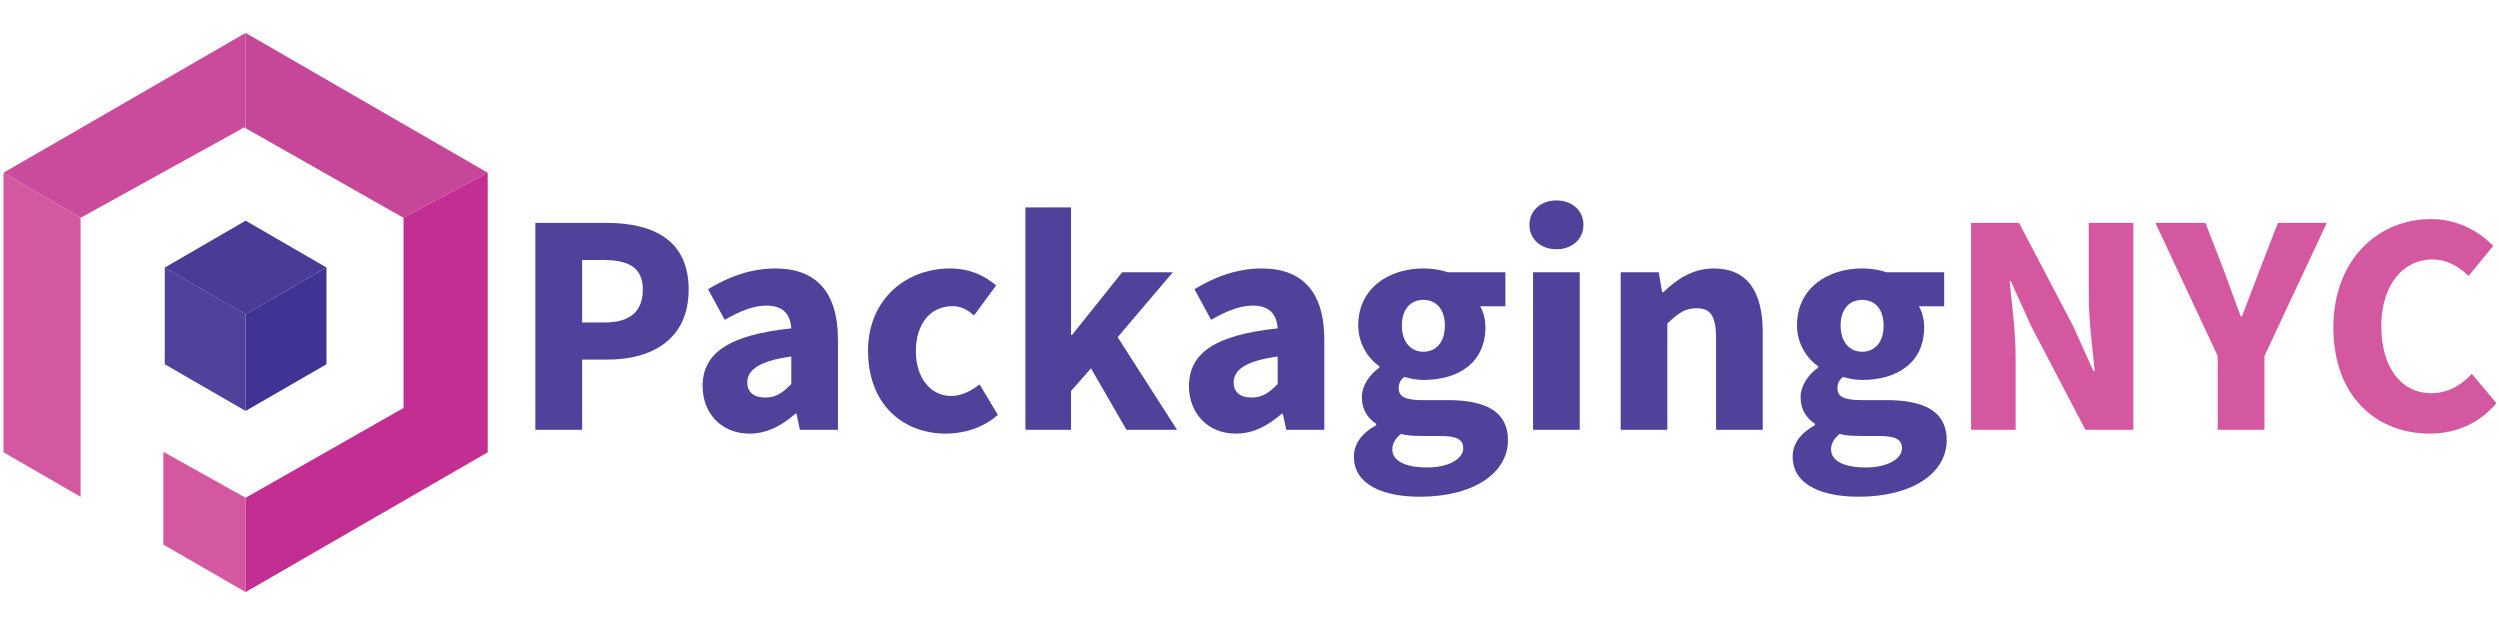 <svg xmlns="http://www.w3.org/2000/svg" xmlns:xlink="http://www.w3.org/1999/xlink" id="Layer_1" data-name="Layer 1" viewBox="0 0 800 200"><defs><style>      .cls-1 {        fill: #4a3b97;      }      .cls-2 {        fill: #ca4b9b;      }      .cls-3 {        filter: url(#drop-shadow-1);      }      .cls-4 {        fill: #3f3393;      }      .cls-5 {        fill: #c64699;      }      .cls-6 {        fill: none;      }      .cls-7 {        fill: #c22e91;      }      .cls-8 {        fill: #50419a;      }      .cls-9 {        fill: #d458a0;      }    </style><filter id="drop-shadow-1" filterUnits="userSpaceOnUse"><feGaussianBlur stdDeviation=".72"></feGaussianBlur></filter></defs><g><g><path class="cls-8" d="M171.3,71.32h22.75c14.57,0,26.32,5.21,26.32,21.3s-11.88,22.45-25.91,22.45h-8.18v22.47h-14.97V71.32Zm22.27,31.86c8.23,0,12.13-3.67,12.13-10.56s-4.43-9.42-12.53-9.42h-6.89v19.98h7.3Z"></path><path class="cls-8" d="M224.83,123.55c0-10.62,8.45-16.37,28.38-18.47-.3-4.41-2.5-7.29-7.97-7.29-4.23,0-8.45,1.78-13.34,4.55l-5.31-9.8c6.4-3.91,13.6-6.63,21.53-6.63,12.88,0,20.02,7.36,20.02,22.81v28.82h-12.18l-1.08-5.16h-.37c-4.24,3.73-9,6.38-14.66,6.38-9.19,0-15.02-6.71-15.02-15.2Zm28.38-.66v-8.8c-10.62,1.43-14.08,4.47-14.08,8.28,0,3.25,2.23,4.84,5.78,4.84s5.65-1.67,8.3-4.31Z"></path><path class="cls-8" d="M277.76,112.35c0-16.76,12.34-26.44,26.26-26.44,6.2,0,10.97,2.21,14.73,5.43l-7.05,9.6c-2.41-2.04-4.43-2.97-6.83-2.97-7.18,0-11.79,5.66-11.79,14.39s4.8,14.35,11.29,14.35c3.31,0,6.48-1.64,9.09-3.72l5.85,9.77c-4.9,4.33-11.15,6-16.61,6-14.07,0-24.92-9.68-24.92-26.4Z"></path><path class="cls-8" d="M328.13,66.36h14.6v40.77h.37l15.99-20h16.21l-17.65,20.77,18.99,29.63h-16.18l-11.34-19.66-6.39,7.25v12.41h-14.6V66.36Z"></path><path class="cls-8" d="M380.47,123.55c0-10.62,8.45-16.37,28.38-18.47-.3-4.41-2.5-7.29-7.97-7.29-4.23,0-8.45,1.78-13.34,4.55l-5.31-9.8c6.4-3.91,13.6-6.63,21.53-6.63,12.88,0,20.02,7.36,20.02,22.81v28.82h-12.18l-1.08-5.16h-.37c-4.24,3.73-9,6.38-14.66,6.38-9.19,0-15.02-6.71-15.02-15.2Zm28.38-.66v-8.8c-10.62,1.43-14.08,4.47-14.08,8.28,0,3.25,2.23,4.84,5.78,4.84s5.65-1.67,8.3-4.31Z"></path><path class="cls-8" d="M433.24,146.19c0-4.18,2.51-7.56,7.15-10.15v-.41c-2.61-1.76-4.6-4.4-4.6-8.56,0-3.63,2.41-7.18,5.62-9.44v-.41c-3.55-2.47-6.77-7.18-6.77-13.08,0-12.1,9.99-18.24,20.85-18.24,2.81,0,5.55,.44,7.81,1.22h18.43v10.88h-8.1c.94,1.5,1.71,4,1.71,6.64,0,11.59-8.82,16.94-19.84,16.94-1.84,0-3.92-.31-6.15-.98-1.23,1.08-1.76,1.97-1.76,3.75,0,2.49,2.03,3.69,7.54,3.69h8.17c12.36,0,19.25,3.79,19.25,12.81,0,10.47-10.91,18.1-28.21,18.1-11.72,0-21.08-3.81-21.08-12.78Zm34.99-2.77c0-3.18-2.72-3.91-7.68-3.91h-5.23c-3.46,0-5.43-.2-7.06-.65-1.86,1.58-2.72,3.13-2.72,4.95,0,3.82,4.42,5.78,11.17,5.78s11.53-2.69,11.53-6.18Zm-5.87-39.26c0-5.37-2.91-8.2-6.88-8.2s-6.88,2.81-6.88,8.2,2.95,8.4,6.88,8.4,6.88-2.88,6.88-8.4Z"></path><path class="cls-8" d="M489.42,71.95c0-4.58,3.63-7.81,8.64-7.81s8.64,3.23,8.64,7.81-3.63,7.81-8.64,7.81-8.64-3.26-8.64-7.81Zm1.16,15.18h14.93v50.4h-14.93v-50.4Z"></path><path class="cls-8" d="M518.62,87.13h12.18l1.08,6.38h.37c4.24-4.08,9.32-7.6,16.19-7.6,10.96,0,15.63,7.73,15.63,20.33v31.29h-14.93v-29.38c0-7.25-1.95-9.52-6.26-9.52-3.75,0-6.04,1.74-9.33,4.9v34h-14.93v-50.4Z"></path><path class="cls-8" d="M573.64,146.19c0-4.18,2.51-7.56,7.15-10.15v-.41c-2.61-1.76-4.6-4.4-4.6-8.56,0-3.63,2.41-7.18,5.62-9.44v-.41c-3.55-2.47-6.77-7.18-6.77-13.08,0-12.1,9.99-18.24,20.85-18.24,2.81,0,5.55,.44,7.81,1.22h18.43v10.88h-8.1c.94,1.5,1.71,4,1.71,6.64,0,11.59-8.82,16.94-19.84,16.94-1.84,0-3.92-.31-6.15-.98-1.23,1.08-1.76,1.97-1.76,3.75,0,2.49,2.03,3.69,7.54,3.69h8.17c12.36,0,19.25,3.79,19.25,12.81,0,10.47-10.91,18.1-28.21,18.1-11.72,0-21.08-3.81-21.08-12.78Zm34.99-2.77c0-3.18-2.72-3.91-7.68-3.91h-5.23c-3.46,0-5.43-.2-7.06-.65-1.86,1.58-2.72,3.13-2.72,4.95,0,3.82,4.42,5.78,11.17,5.78s11.53-2.69,11.53-6.18Zm-5.87-39.26c0-5.37-2.91-8.2-6.88-8.2s-6.88,2.81-6.88,8.2,2.95,8.4,6.88,8.4,6.88-2.88,6.88-8.4Z"></path></g><g><path class="cls-9" d="M630.74,71.32h15.34l17.28,32.93,6.55,14.55h.41c-.71-7-1.91-16.28-1.91-24.09v-23.39h14.26v66.21h-15.34l-17.28-33.02-6.55-14.46h-.41c.71,7.3,1.91,16.17,1.91,23.98v23.5h-14.26V71.32Z"></path><path class="cls-9" d="M709.67,113.92l-19.95-42.6h16.01l5.91,15.21c1.77,4.96,3.5,9.55,5.39,14.68h.41c1.89-5.13,3.78-9.72,5.59-14.68l5.91-15.21h15.64l-19.95,42.6v23.62h-14.97v-23.62Z"></path><path class="cls-9" d="M746.68,104.81c0-21.97,14.52-34.71,31.26-34.71,8.56,0,15.46,4.03,19.91,8.59l-7.89,9.6c-3.32-3.09-6.89-5.27-11.69-5.27-9.08,0-16.25,8.01-16.25,21.28s6.33,21.52,16.01,21.52c5.44,0,9.72-2.68,12.95-6.19l7.89,9.4c-5.5,6.39-12.81,9.72-21.38,9.72-16.79,0-30.81-11.64-30.81-33.94Z"></path></g><g><line class="cls-6" x1="129.1" y1="69.69" x2="156.04" y2="55.26"></line><line class="cls-6" x1="1.12" y1="55.27" x2="25.78" y2="69.7"></line><g class="cls-3"><polygon class="cls-5" points="78.59 10.54 78.59 41.02 129.1 69.69 156.04 55.26 78.59 10.54"></polygon><polygon class="cls-2" points="1.12 55.27 1.12 55.27 25.78 69.7 25.78 69.7 78.15 40.76 78.59 41.02 78.59 10.54 1.12 55.27"></polygon><polygon class="cls-9" points="1.12 144.73 25.78 158.97 25.78 69.7 1.12 55.27 1.12 144.73"></polygon><polygon class="cls-9" points="52.28 144.6 52.28 174.27 78.59 189.46 78.59 159.29 52.28 144.6"></polygon><polygon class="cls-7" points="156.04 55.26 129.1 69.69 129.13 69.7 129.13 130.55 78.59 159.29 78.59 189.46 156.07 144.73 156.07 55.27 156.04 55.26"></polygon></g><g><polygon class="cls-8" points="78.59 131.5 52.72 116.56 52.72 85.59 78.59 100.56 78.59 131.5"></polygon><polygon class="cls-1" points="78.59 100.58 52.72 85.63 78.59 70.62 104.47 85.59 78.59 100.58"></polygon><polygon class="cls-4" points="78.59 131.5 104.47 116.56 104.47 85.59 78.59 100.56 78.59 131.5"></polygon></g></g></g><line class="cls-6" x1="1.12" y1="49.47" x2="35.58" y2="69.64"></line></svg>